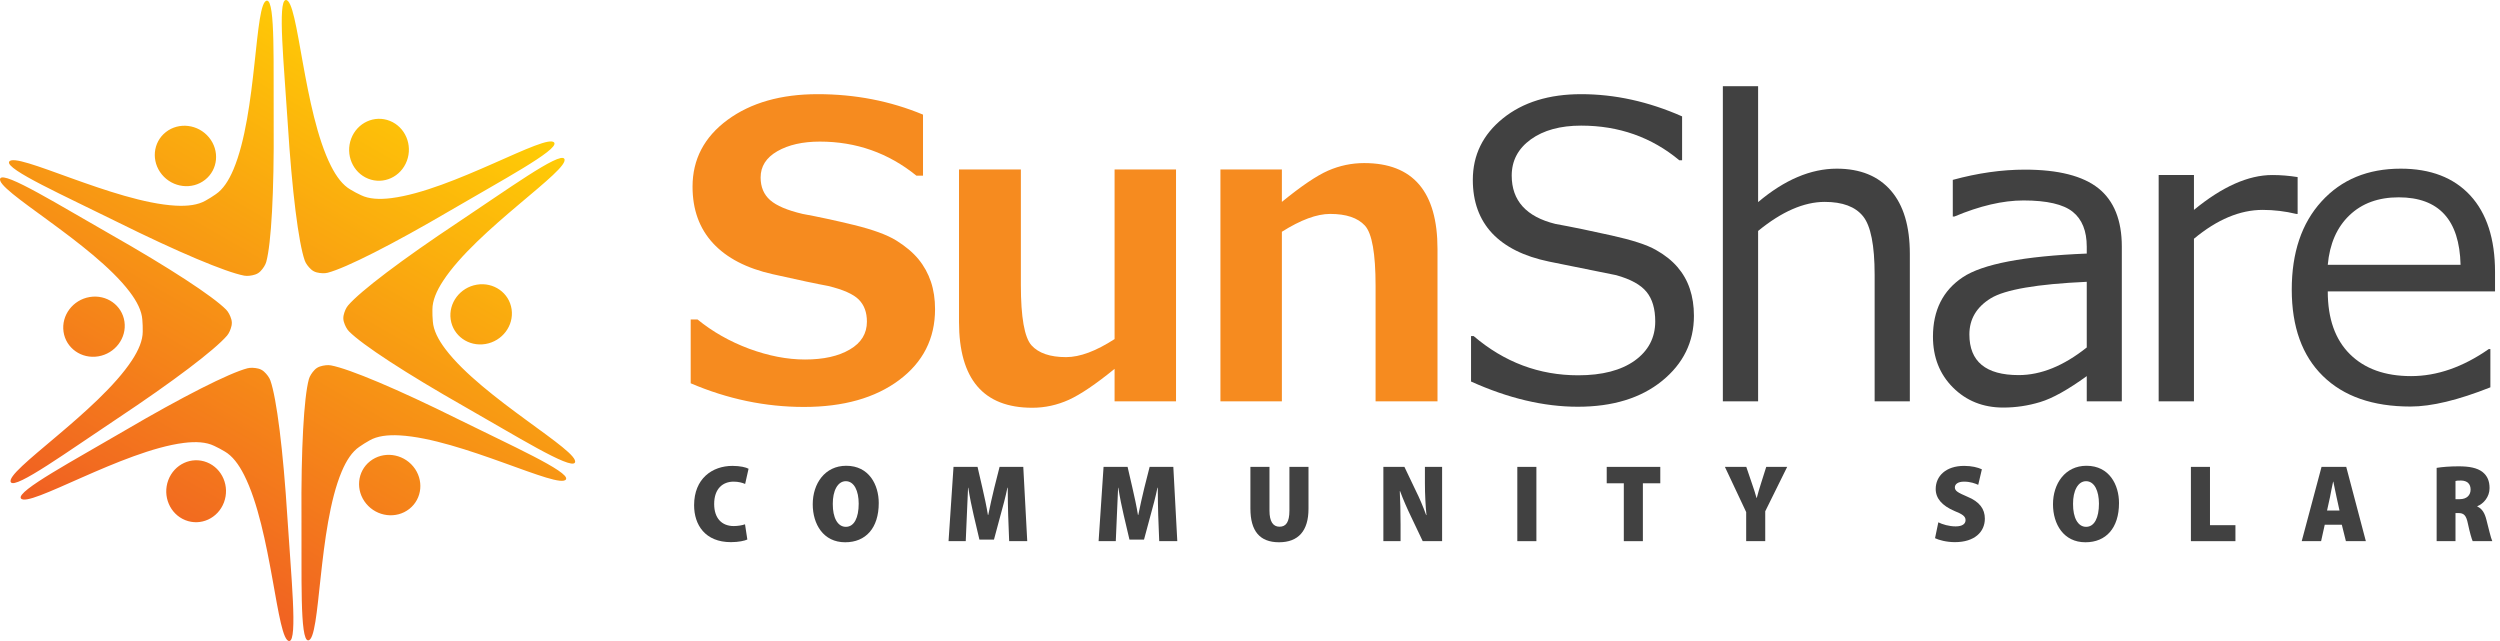 <svg width="234" height="60" viewBox="0 0 234 60" fill="none" xmlns="http://www.w3.org/2000/svg">
<path fill-rule="evenodd" clip-rule="evenodd" d="M5.947 31.052C5.725 29.518 6.822 28.063 8.397 27.801C9.972 27.539 11.428 28.57 11.649 30.104C11.871 31.637 10.774 33.093 9.2 33.355C7.625 33.617 6.169 32.586 5.947 31.052ZM21.652 29.886C21.553 29.539 21.37 29.189 21.167 28.983C19.93 27.73 15.839 25.055 10.329 21.925C5.626 19.255 0.4 16 0.024 16.702C-0.53 17.739 8.667 22.732 12.137 27.314C12.825 28.222 13.263 29.092 13.321 29.91C13.339 30.156 13.35 30.312 13.355 30.473C13.361 30.634 13.362 30.79 13.36 31.036C13.36 31.857 12.983 32.755 12.36 33.709C9.218 38.521 0.391 44.144 1.017 45.139C1.44 45.814 6.427 42.202 10.932 39.21C16.21 35.704 20.105 32.75 21.252 31.413C21.44 31.194 21.598 30.832 21.673 30.48C21.694 30.381 21.702 30.281 21.699 30.181C21.695 30.081 21.68 29.982 21.652 29.886ZM17.343 48.686C18.782 49.261 20.403 48.516 20.964 47.021C21.524 45.526 20.812 43.849 19.373 43.274C17.934 42.699 16.313 43.444 15.752 44.939C15.192 46.434 15.903 48.111 17.343 48.686ZM24.185 34.502C23.836 34.415 23.442 34.398 23.162 34.471C21.458 34.916 17.095 37.121 11.63 40.328C6.966 43.065 1.534 45.964 1.954 46.641C2.575 47.639 11.498 42.171 17.201 41.457C18.331 41.315 19.303 41.37 20.041 41.73C20.263 41.836 20.403 41.905 20.545 41.981C20.688 42.056 20.823 42.134 21.036 42.259C21.746 42.669 22.336 43.444 22.85 44.461C25.447 49.588 25.903 60.044 27.078 60C27.874 59.97 27.24 53.846 26.901 48.448C26.504 42.124 25.892 37.274 25.308 35.613C25.212 35.34 24.978 35.022 24.71 34.782C24.636 34.714 24.553 34.657 24.465 34.61C24.377 34.563 24.283 34.527 24.185 34.502ZM38.313 47.635C39.53 46.675 39.695 44.899 38.681 43.666C37.667 42.433 35.858 42.211 34.64 43.17C33.423 44.129 33.258 45.906 34.272 47.139C35.286 48.371 37.095 48.594 38.313 47.635ZM29.45 34.617C29.2 34.876 28.988 35.209 28.911 35.488C28.445 37.186 28.173 42.066 28.218 48.403C28.256 53.811 28.051 59.965 28.847 59.939C30.022 59.901 29.748 49.439 31.981 44.143C32.423 43.093 32.957 42.279 33.637 41.819C33.841 41.68 33.97 41.594 34.107 41.508C34.243 41.423 34.378 41.344 34.593 41.222C35.303 40.812 36.269 40.69 37.407 40.752C43.146 41.067 52.428 45.9 52.978 44.861C53.35 44.156 47.729 41.643 42.885 39.238C37.21 36.42 32.704 34.525 30.973 34.199C30.689 34.146 30.297 34.19 29.954 34.302C29.859 34.333 29.768 34.375 29.683 34.428C29.598 34.481 29.52 34.544 29.45 34.617ZM47.887 28.948C47.665 27.414 46.209 26.383 44.634 26.645C43.059 26.907 41.963 28.363 42.184 29.896C42.406 31.43 43.862 32.461 45.437 32.199C47.012 31.937 48.109 30.482 47.887 28.948ZM32.182 30.114C32.281 30.461 32.463 30.811 32.667 31.017C33.904 32.27 37.995 34.945 43.505 38.075C48.207 40.745 53.434 44 53.81 43.298C54.364 42.261 45.167 37.268 41.697 32.686C41.009 31.778 40.571 30.908 40.513 30.09C40.494 29.844 40.484 29.688 40.478 29.527C40.473 29.366 40.472 29.21 40.474 28.964C40.474 28.143 40.85 27.245 41.474 26.291C44.616 21.479 53.442 15.856 52.817 14.861C52.393 14.186 47.406 17.798 42.901 20.79C37.623 24.296 33.729 27.25 32.582 28.587C32.393 28.806 32.236 29.168 32.161 29.52C32.14 29.619 32.132 29.719 32.135 29.819C32.139 29.919 32.154 30.018 32.182 30.114ZM36.491 11.314C35.052 10.739 33.431 11.484 32.87 12.979C32.309 14.474 33.022 16.151 34.461 16.726C35.9 17.301 37.521 16.556 38.082 15.061C38.642 13.566 37.93 11.889 36.491 11.314ZM29.648 25.498C29.998 25.585 30.392 25.602 30.672 25.529C32.376 25.084 36.739 22.879 42.204 19.672C46.868 16.935 52.3 14.036 51.88 13.359C51.259 12.361 42.336 17.829 36.633 18.543C35.502 18.685 34.53 18.63 33.793 18.27C33.57 18.164 33.431 18.095 33.288 18.019C33.146 17.944 33.011 17.866 32.798 17.741C32.087 17.331 31.498 16.556 30.983 15.539C28.387 10.412 27.931 -0.044 26.756 0C25.96 0.03 26.594 6.154 26.933 11.552C27.33 17.876 27.942 22.726 28.525 24.387C28.621 24.66 28.856 24.978 29.123 25.218C29.198 25.286 29.281 25.343 29.369 25.39C29.457 25.437 29.551 25.473 29.648 25.498ZM15.521 12.365C14.303 13.325 14.138 15.101 15.153 16.334C16.167 17.567 17.976 17.789 19.193 16.83C20.411 15.871 20.576 14.094 19.561 12.861C18.547 11.629 16.739 11.406 15.521 12.365ZM24.384 25.383C24.634 25.124 24.846 24.791 24.922 24.512C25.389 22.814 25.661 17.933 25.616 11.597C25.577 6.189 25.783 0.035 24.987 0.061C23.812 0.1 24.086 10.561 21.853 15.857C21.411 16.907 20.877 17.721 20.197 18.18C19.993 18.32 19.863 18.406 19.727 18.492C19.59 18.577 19.456 18.656 19.241 18.778C18.53 19.188 17.564 19.311 16.427 19.248C10.688 18.933 1.405 14.1 0.856 15.139C0.483 15.844 6.105 18.357 10.948 20.762C16.624 23.58 21.129 25.475 22.86 25.801C23.145 25.854 23.537 25.81 23.879 25.698C23.975 25.667 24.066 25.625 24.151 25.572C24.235 25.519 24.314 25.456 24.384 25.383Z" fill="url(#paint0_linear)"/>
<path d="M64.649 35.875V29.901H65.288C66.69 31.047 68.296 31.96 70.113 32.64C71.936 33.311 73.676 33.65 75.352 33.65C77.092 33.65 78.488 33.336 79.549 32.709C80.611 32.089 81.143 31.219 81.143 30.107C81.143 29.241 80.893 28.557 80.387 28.046C79.882 27.534 78.922 27.106 77.508 26.765C76.498 26.581 74.77 26.216 72.326 25.665C69.883 25.116 68.021 24.151 66.741 22.768C65.462 21.385 64.822 19.621 64.822 17.471C64.822 14.911 65.917 12.826 68.097 11.22C70.285 9.615 73.1 8.814 76.536 8.814C80.035 8.814 83.318 9.448 86.394 10.728V16.441H85.774C83.151 14.316 80.137 13.254 76.74 13.254C75.129 13.254 73.804 13.556 72.755 14.156C71.712 14.759 71.194 15.571 71.194 16.613C71.194 17.495 71.488 18.206 72.083 18.73C72.678 19.254 73.689 19.685 75.129 20.023C76.568 20.286 78.167 20.63 79.933 21.059C81.705 21.494 83.022 21.974 83.893 22.511C84.757 23.049 85.455 23.637 85.972 24.265C86.49 24.897 86.874 25.601 87.136 26.377C87.394 27.148 87.521 28.008 87.521 28.94C87.521 31.692 86.394 33.906 84.156 35.577C81.91 37.251 78.941 38.09 75.244 38.09C71.641 38.09 68.11 37.354 64.649 35.875Z" fill="#F68B1F"/>
<path d="M110.076 37.566H104.325V34.526C102.571 35.953 101.152 36.913 100.052 37.418C98.951 37.916 97.806 38.166 96.621 38.166C92.047 38.166 89.763 35.486 89.763 30.127V15.86H95.553V26.676C95.553 29.697 95.886 31.576 96.545 32.32C97.21 33.054 98.285 33.427 99.788 33.427C101.075 33.427 102.585 32.864 104.325 31.738V15.86H110.076V37.566H110.076Z" fill="#F68B1F"/>
<path d="M134.55 37.566H128.754V26.753C128.754 23.728 128.422 21.846 127.757 21.117C127.085 20.387 126.005 20.023 124.501 20.023C123.253 20.023 121.749 20.58 119.984 21.693V37.566H114.232V15.86H119.984V18.897C121.788 17.426 123.227 16.447 124.308 15.973C125.389 15.5 126.516 15.264 127.686 15.264C132.262 15.264 134.55 17.945 134.55 23.305V37.566Z" fill="#F68B1F"/>
<path d="M147.683 38.071C144.501 38.071 141.176 37.284 137.689 35.71V31.455H137.932C140.805 33.906 144.067 35.128 147.715 35.128C149.966 35.128 151.732 34.667 153.012 33.753C154.29 32.831 154.93 31.609 154.93 30.087C154.93 28.91 154.663 27.988 154.118 27.323C153.574 26.651 152.627 26.133 151.278 25.756L144.983 24.483C142.64 23.996 140.875 23.113 139.665 21.834C138.463 20.549 137.856 18.885 137.856 16.837C137.856 14.508 138.797 12.595 140.671 11.081C142.545 9.569 144.988 8.814 147.995 8.814C151.15 8.814 154.298 9.505 157.444 10.893V15.001H157.183C154.585 12.839 151.522 11.758 147.995 11.758C146.052 11.758 144.477 12.186 143.28 13.05C142.091 13.914 141.496 15.039 141.496 16.441C141.496 18.776 142.858 20.286 145.576 20.957C147.152 21.245 148.905 21.603 150.836 22.038C152.77 22.467 154.15 22.913 154.983 23.388C155.815 23.855 156.485 24.387 157.005 24.988C157.522 25.588 157.913 26.267 158.168 27.034C158.423 27.796 158.552 28.635 158.552 29.561C158.552 32.012 157.553 34.041 155.571 35.652C153.582 37.265 150.95 38.071 147.683 38.071Z" fill="#414141"/>
<path d="M178.761 37.566H175.466V25.717C175.466 22.961 175.101 21.129 174.38 20.241C173.657 19.345 172.46 18.897 170.796 18.897C168.853 18.897 166.766 19.806 164.559 21.617V37.566H161.259V8.067H164.559V18.917C167.028 16.831 169.485 15.787 171.923 15.787C174.111 15.787 175.799 16.473 176.983 17.834C178.173 19.203 178.761 21.182 178.761 23.772V37.566Z" fill="#414141"/>
<path d="M195.32 32.523V26.377C190.661 26.588 187.662 27.106 186.332 27.923C185.001 28.743 184.334 29.869 184.334 31.303C184.334 33.842 185.876 35.109 188.948 35.109C191.035 35.109 193.156 34.245 195.32 32.523ZM195.32 37.566V35.204C193.56 36.478 192.108 37.289 190.969 37.63C189.836 37.976 188.679 38.148 187.502 38.148C185.622 38.148 184.047 37.519 182.799 36.272C181.551 35.026 180.925 33.434 180.925 31.514C180.925 29.05 181.853 27.196 183.709 25.954C185.564 24.713 189.434 23.97 195.32 23.734V23.093C195.32 21.622 194.885 20.528 194.008 19.825C193.131 19.122 191.596 18.762 189.396 18.762C187.464 18.762 185.308 19.269 182.934 20.266H182.781V16.837C185.115 16.198 187.367 15.878 189.531 15.878C192.664 15.878 194.962 16.466 196.42 17.63C197.873 18.802 198.602 20.619 198.602 23.075V37.566H195.32Z" fill="#414141"/>
<path d="M202.051 37.566V16.383H205.354V19.646C208.002 17.471 210.445 16.383 212.679 16.383C213.466 16.383 214.259 16.447 215.058 16.575V20.023H214.93C213.894 19.774 212.844 19.646 211.784 19.646C209.658 19.646 207.517 20.549 205.354 22.345V37.566H202.051Z" fill="#414141"/>
<path d="M217.879 24.783H230.309C230.207 20.573 228.276 18.47 224.513 18.47C222.613 18.47 221.078 19.031 219.908 20.152C218.729 21.278 218.059 22.818 217.879 24.783ZM225.621 38.052C222.095 38.052 219.363 37.099 217.42 35.192C215.48 33.292 214.508 30.591 214.508 27.106C214.508 23.645 215.434 20.894 217.296 18.852C219.158 16.806 221.628 15.787 224.705 15.787C227.501 15.787 229.675 16.626 231.219 18.295C232.759 19.972 233.535 22.358 233.535 25.454V27.278H217.879C217.879 29.824 218.571 31.781 219.952 33.151C221.334 34.519 223.24 35.204 225.679 35.204C228.102 35.204 230.527 34.361 232.952 32.671H233.099V36.254C230.086 37.45 227.597 38.052 225.621 38.052Z" fill="#414141"/>
<path d="M69.951 50.498C69.714 50.612 69.136 50.745 68.414 50.745C66 50.745 64.968 49.126 64.968 47.29C64.968 44.793 66.671 43.607 68.558 43.607C69.27 43.607 69.828 43.74 70.065 43.875L69.745 45.298C69.487 45.185 69.126 45.082 68.662 45.082C67.672 45.082 66.846 45.721 66.846 47.176C66.846 48.497 67.548 49.239 68.682 49.239C69.054 49.239 69.487 49.167 69.734 49.074L69.951 50.498Z" fill="#414141"/>
<path d="M79.105 50.756C77.072 50.756 76.072 49.074 76.072 47.197C76.072 45.257 77.217 43.596 79.208 43.596C81.344 43.596 82.251 45.381 82.251 47.084C82.251 49.436 81.024 50.756 79.115 50.756H79.105ZM79.177 49.311C79.951 49.311 80.374 48.455 80.374 47.145C80.374 45.948 79.951 45.04 79.167 45.04C78.403 45.04 77.939 45.948 77.949 47.166C77.939 48.455 78.403 49.311 79.167 49.311H79.177Z" fill="#414141"/>
<path d="M94.366 48.249C94.345 47.537 94.325 46.629 94.325 45.65H94.294C94.118 46.516 93.85 47.506 93.664 48.166L93.035 50.508H91.673L91.126 48.177C90.972 47.517 90.765 46.537 90.631 45.65H90.61C90.57 46.557 90.528 47.537 90.497 48.249L90.394 50.653H88.784L89.249 43.7H91.498L91.952 45.669C92.138 46.474 92.333 47.361 92.468 48.197H92.499C92.663 47.372 92.88 46.433 93.066 45.659L93.561 43.7H95.779L96.15 50.653H94.458L94.366 48.249Z" fill="#414141"/>
<path d="M108.41 48.249C108.39 47.537 108.369 46.629 108.369 45.65H108.338C108.163 46.516 107.894 47.506 107.709 48.166L107.079 50.508H105.717L105.171 48.177C105.016 47.517 104.81 46.537 104.676 45.65H104.655C104.614 46.557 104.573 47.537 104.541 48.249L104.438 50.653H102.829L103.293 43.7H105.542L105.996 45.669C106.182 46.474 106.378 47.361 106.512 48.197H106.543C106.708 47.372 106.925 46.433 107.11 45.659L107.606 43.7H109.823L110.195 50.653H108.503L108.41 48.249Z" fill="#414141"/>
<path d="M118.823 43.7V47.795C118.823 48.806 119.153 49.301 119.761 49.301C120.37 49.301 120.69 48.868 120.69 47.795V43.7H122.475V47.63C122.475 49.673 121.536 50.756 119.72 50.756C117.894 50.756 117.038 49.683 117.038 47.599V43.7H118.823Z" fill="#414141"/>
<path d="M129.483 50.653V43.7H131.454L132.527 45.948C132.836 46.557 133.228 47.475 133.486 48.208H133.517C133.435 47.392 133.372 46.31 133.372 45.185V43.7H134.981V50.653H133.166L132.062 48.331C131.732 47.65 131.32 46.722 131.052 45.979H131.02C131.062 46.815 131.093 47.898 131.093 49.095V50.653H129.483V50.653Z" fill="#414141"/>
<path d="M143.806 43.7V50.653H142.021V43.7H143.806Z" fill="#414141"/>
<path d="M151.989 45.236H150.389V43.7H155.403V45.236H153.773V50.653H151.989V45.236H151.989Z" fill="#414141"/>
<path d="M163.442 50.653V47.929L161.451 43.7H163.453L163.989 45.278C164.164 45.752 164.277 46.154 164.412 46.608H164.433C164.546 46.175 164.67 45.752 164.824 45.267L165.32 43.7H167.28L165.226 47.857V50.653H163.442Z" fill="#414141"/>
<path d="M181.428 48.889C181.81 49.084 182.439 49.27 183.048 49.27C183.677 49.27 183.976 49.033 183.976 48.682C183.976 48.321 183.677 48.125 182.934 47.826C181.779 47.331 181.181 46.65 181.181 45.773C181.181 44.566 182.13 43.607 183.842 43.607C184.565 43.607 185.121 43.751 185.503 43.927L185.162 45.381C184.884 45.257 184.44 45.082 183.832 45.082C183.275 45.082 182.975 45.309 182.975 45.619C182.975 45.958 183.275 46.114 184.131 46.485C185.297 46.959 185.782 47.65 185.782 48.548C185.782 49.775 184.833 50.745 182.975 50.745C182.202 50.745 181.47 50.549 181.119 50.374L181.428 48.889Z" fill="#414141"/>
<path d="M195.192 50.756C193.161 50.756 192.16 49.074 192.16 47.197C192.16 45.257 193.305 43.596 195.296 43.596C197.431 43.596 198.339 45.381 198.339 47.084C198.339 49.436 197.111 50.756 195.203 50.756H195.192ZM195.265 49.311C196.039 49.311 196.462 48.455 196.462 47.145C196.462 45.948 196.039 45.04 195.255 45.04C194.491 45.04 194.027 45.948 194.037 47.166C194.027 48.455 194.491 49.311 195.255 49.311H195.265Z" fill="#414141"/>
<path d="M205.069 43.7H206.854V49.157H209.237V50.653H205.069V43.7Z" fill="#414141"/>
<path d="M217.596 49.115L217.255 50.653H215.44L217.296 43.7H219.608L221.444 50.653H219.577L219.194 49.115H217.596ZM218.978 47.785L218.699 46.516C218.607 46.123 218.493 45.494 218.401 45.082H218.38C218.276 45.494 218.174 46.135 218.091 46.516L217.812 47.785H218.978Z" fill="#414141"/>
<path d="M228.07 43.792C228.576 43.709 229.308 43.648 230.123 43.648C231.104 43.648 231.857 43.782 232.372 44.184C232.816 44.545 233.022 45.02 233.022 45.69C233.022 46.506 232.465 47.145 231.877 47.382V47.413C232.331 47.609 232.579 48.042 232.733 48.672C232.919 49.384 233.146 50.385 233.28 50.653H231.443C231.351 50.456 231.175 49.858 231 49.033C230.835 48.197 230.598 48.022 230.092 48.022H229.834V50.653H228.07V43.792ZM229.834 46.722H230.236C230.887 46.722 231.248 46.351 231.248 45.825C231.248 45.309 230.948 44.989 230.361 44.978C230.082 44.978 229.917 44.989 229.834 45.02V46.722Z" fill="#414141"/>
<defs>
<linearGradient id="paint0_linear" x1="13.46" y1="53.309" x2="40.377" y2="6.688" gradientUnits="userSpaceOnUse">
<stop offset="0.005" stop-color="#F05F23"/>
<stop offset="1" stop-color="#FFCD05"/>
</linearGradient>
</defs>
</svg>
